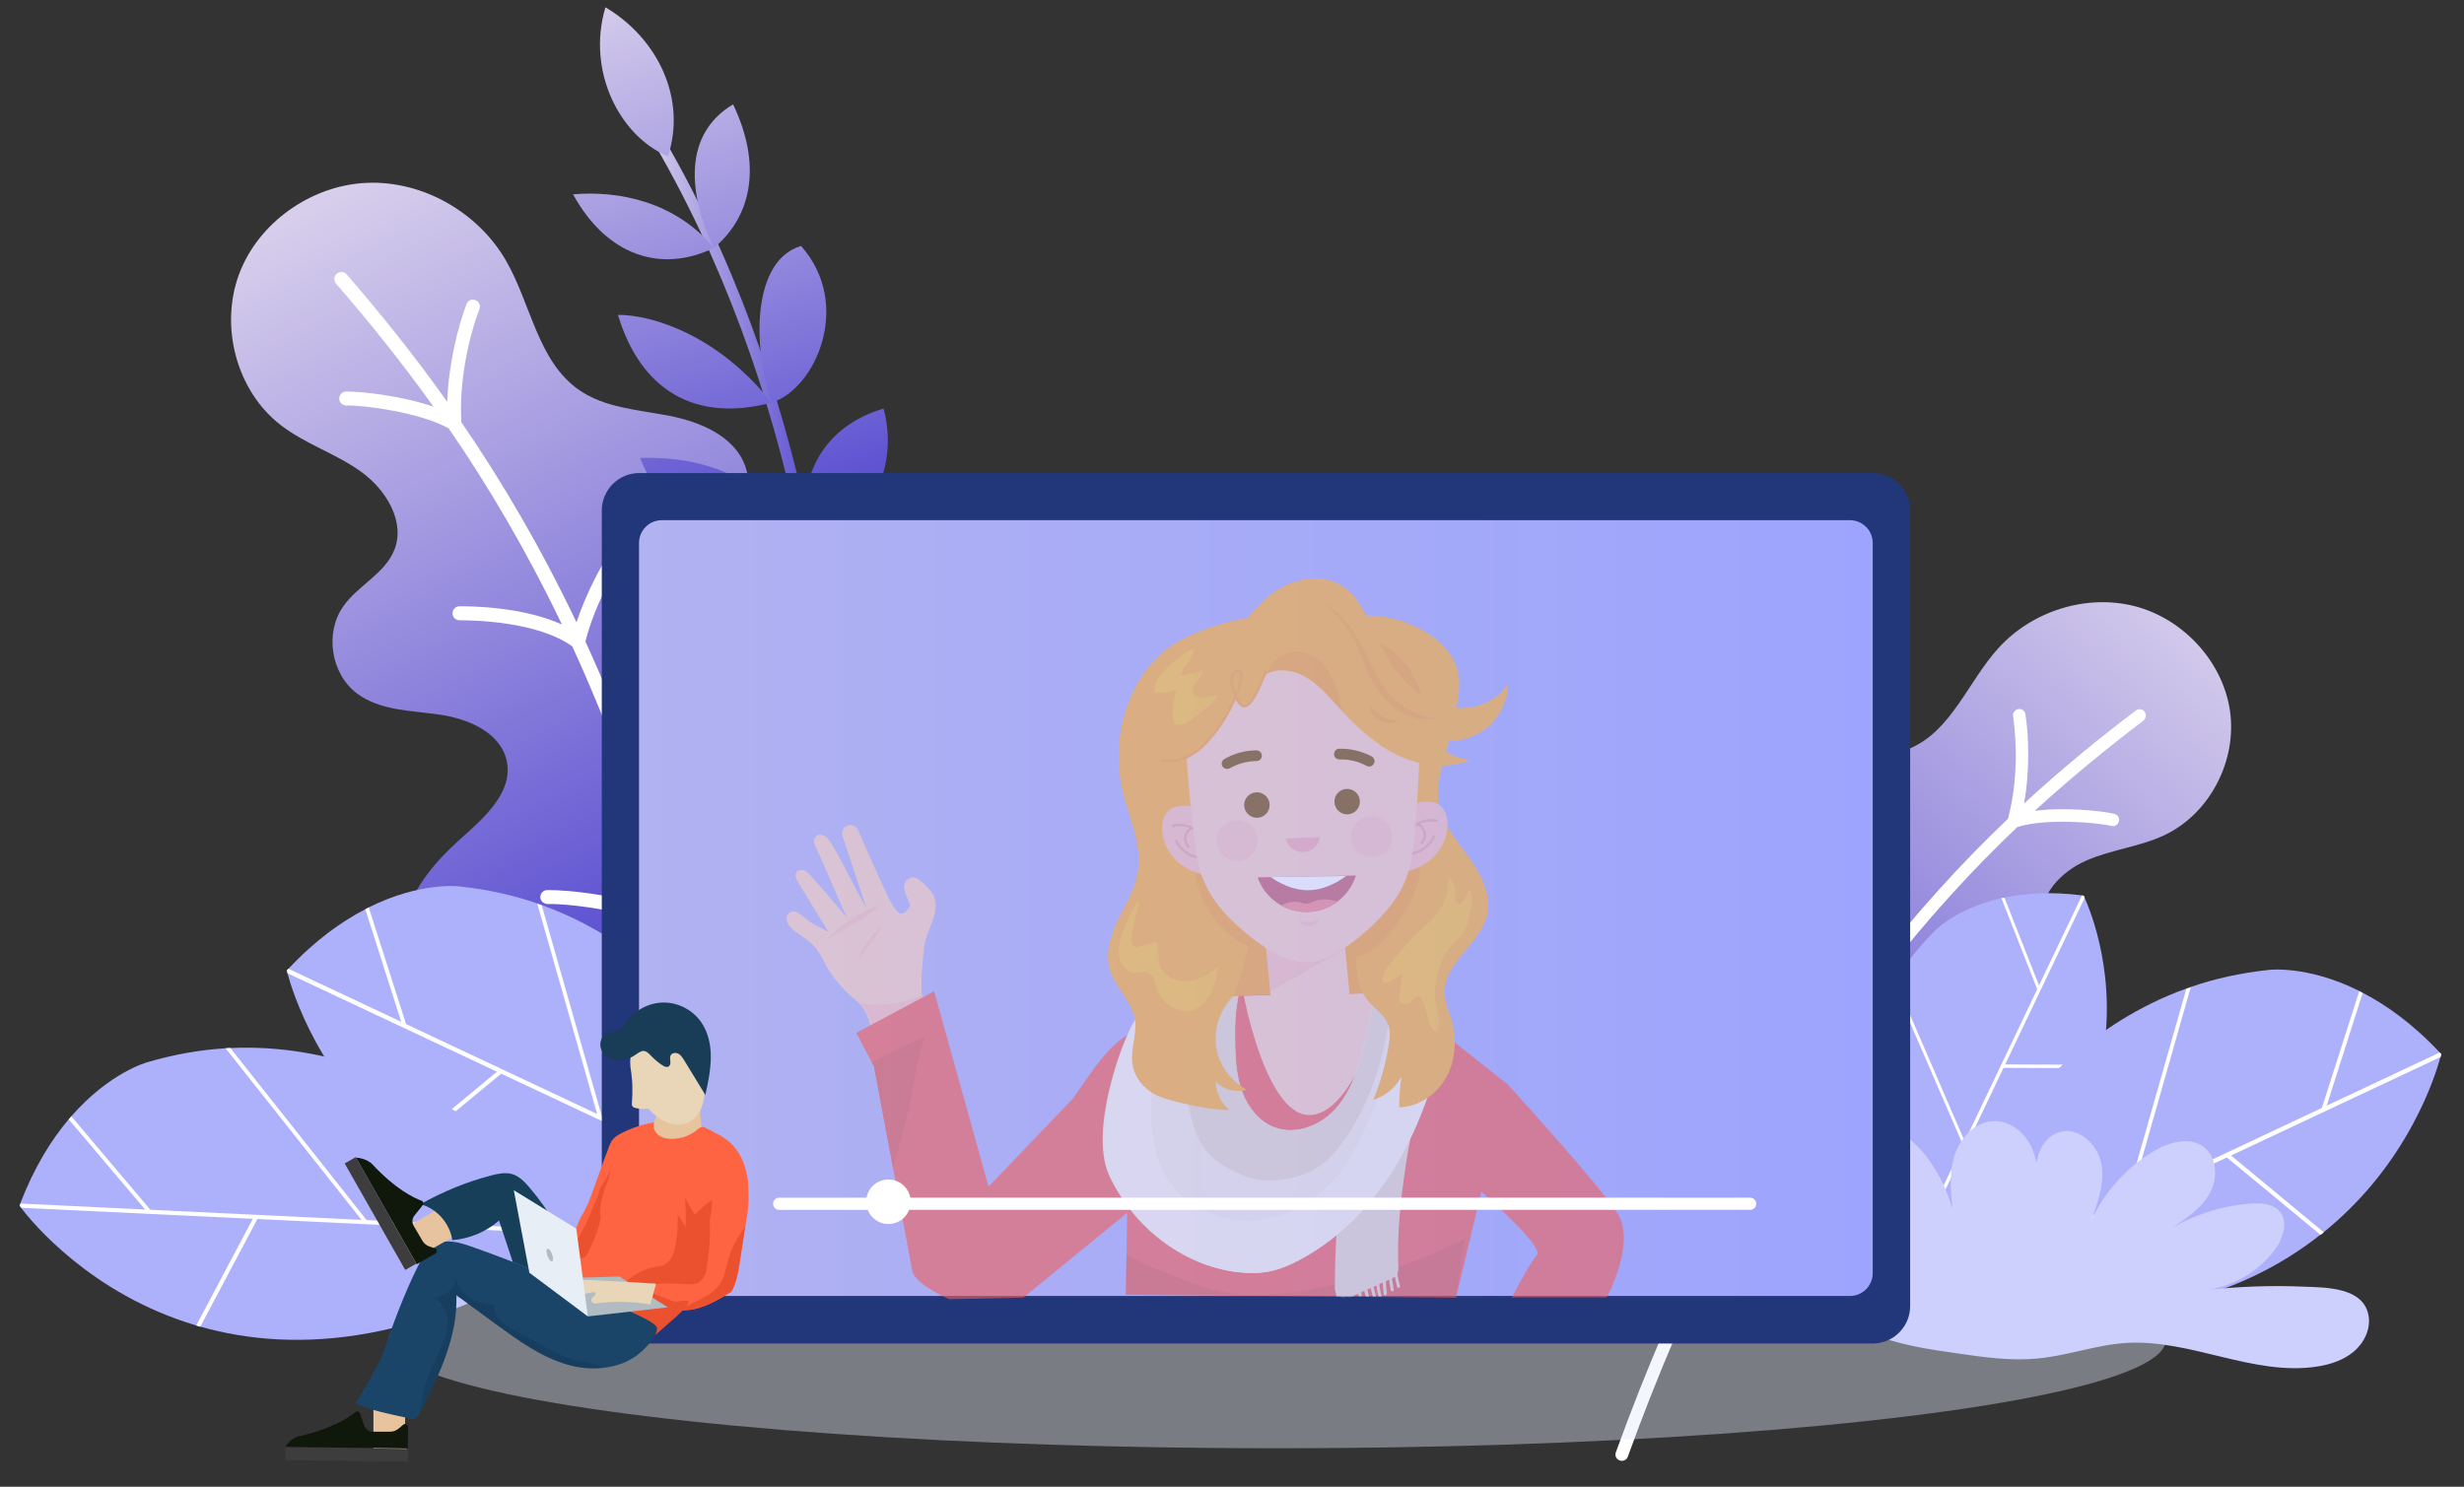<svg enable-background="new 0 0 1218.1 735.1" viewBox="0 0 1218.1 735.1" xmlns="http://www.w3.org/2000/svg" xmlns:xlink="http://www.w3.org/1999/xlink"><rect x="0" y="0" width="1218.1" height="735.1" fill="#333333" stroke="none"/><linearGradient id="a"><stop offset="0" stop-color="#d7ceec"/><stop offset="1" stop-color="#493dcd"/></linearGradient><linearGradient id="b" gradientUnits="userSpaceOnUse" x1="163.073" x2="370.766" xlink:href="#a" y1="97.947" y2="501.318"/><linearGradient id="c" gradientUnits="userSpaceOnUse" x1="1096.985" x2="786.875" xlink:href="#a" y1="303.842" y2="648.282"/><linearGradient id="d" gradientUnits="userSpaceOnUse" x1="319.95" x2="413.1" xlink:href="#a" y1="235.388" y2="235.388"/><linearGradient id="e" gradientUnits="userSpaceOnUse" x1="299.734" x2="395.857" xlink:href="#a" y1="-5.897" y2="294.486"/><linearGradient id="f" gradientUnits="userSpaceOnUse" x1="325.229" x2="421.352" xlink:href="#a" y1="-14.056" y2="286.327"/><linearGradient id="g" gradientUnits="userSpaceOnUse" x1="282.961" x2="379.084" xlink:href="#a" y1="-.53" y2="299.853"/><linearGradient id="h" gradientUnits="userSpaceOnUse" x1="334.278" x2="430.401" xlink:href="#a" y1="-16.951" y2="283.432"/><linearGradient id="i" gradientUnits="userSpaceOnUse" x1="286.224" x2="382.346" xlink:href="#a" y1="-1.574" y2="298.81"/><linearGradient id="j" gradientUnits="userSpaceOnUse" x1="336.833" x2="432.956" xlink:href="#a" y1="-17.769" y2="282.614"/><linearGradient id="k" gradientUnits="userSpaceOnUse" x1="278.715" x2="374.838" xlink:href="#a" y1=".829" y2="301.212"/><linearGradient id="l" gradientUnits="userSpaceOnUse" x1="305.563" x2="934.631" y1="451.581" y2="451.581"><stop offset="0" stop-color="#b1b2f1"/><stop offset=".999" stop-color="#9ca4fd"/></linearGradient><path d="m432.4 477c23.2-19.2 40-47.9 39.2-78.1-.8-30.1-22.1-60.1-51.8-65.6-11.4-2.1-23.1-.7-34.6-1.7s-23.8-5.2-29.8-15c-7.9-12.8-2.2-29.5 4.3-43.1s13.8-28.9 8.7-43.1c-5.3-14.7-22.1-21.8-37.5-24.8s-32-3.9-44.8-12.9c-20.3-14.2-23.6-42.5-36-63.9-13.8-23.9-41.1-39.5-68.6-38.4s-53.9 19.6-63.4 45.4c-9.5 25.9-1.1 57.6 20.7 74.4 12 9.3 27.1 14 39.5 22.9 12.4 8.8 22.3 24.8 16.6 38.9-4.7 11.7-18 17.5-25.2 27.8-9.3 13.2-6.1 33.4 6.8 43.1 11.5 8.6 27 8.4 41.2 10.5s30.2 9.1 32.9 23.3c2.9 15.5-11.6 27.9-23.3 38.4-11.4 10.2-21.8 22.3-26.6 36.9-4.9 14.5-3.4 31.9 6.7 43.4 6.6 7.6 16.2 12 25.7 15.3 62 21.9 148.2 8.6 199.3-33.7z" fill="url(#b)"/><path d="m385.1 403.7c-1.1-1.6-3.3-1.9-4.8-.8-19.5 13.7-34.4 32.7-42.9 47.6-13.9-50.7-30.3-94.7-48-133.3 4.2-17.2 17.2-43.5 29.6-55 1.4-1.3 1.5-3.5.2-4.9s-3.5-1.5-4.9-.2c-11.7 10.8-23.4 32.9-29.3 50.6-18.1-37.9-37.4-70.5-56.9-98.9-1.3-20.3 3.7-42.2 8.9-56 .7-1.8-.2-3.8-2-4.4-1.8-.7-3.8.2-4.4 2-4.5 12.1-8.9 30.2-9.5 48.3-16.8-23.7-33.6-44.4-49.7-63-1.2-1.4-3.4-1.6-4.9-.4-1.4 1.2-1.6 3.4-.4 4.9 15.6 18 31.9 38.1 48.2 60.9-16-5.5-35.9-7.6-43.2-7.5-1.9 0-3.4 1.6-3.4 3.5s1.6 3.4 3.5 3.4c8.9-.2 36.3 3.4 50.6 11.3 19.2 27.9 38.2 59.9 56 97-19.3-8.8-45-9.1-50.7-9-1.9 0-3.4 1.6-3.4 3.5s1.6 3.4 3.5 3.4c6.3 0 38.3.4 55.7 12.9 17.7 38.5 34 82.4 47.9 133-19.8-9.8-50.5-12.7-60.3-12.5-1.9 0-3.4 1.6-3.4 3.5s1.7 3.3 3.5 3.4c11.5-.3 46.4 3.9 62.7 15 10.6 40.3 19.6 84.8 26.5 134.1.2 1.7 1.7 3 3.4 3h.5c1.9-.3 3.2-2 2.9-3.9-6.9-49.6-16-94.4-26.7-135 7.2-14.7 22.8-36.6 44.3-51.7 1.6-1.1 2-3.3.9-4.8z" fill="#fff"/><path d="m763.1 592.1c-16.8-21.2-26.1-49.5-19.8-75.8s30.6-48.6 57.6-47.9c10.4.3 20.4 3.7 30.6 5 10.3 1.3 21.8-.1 28.9-7.6 9.3-9.8 7.4-25.4 4.3-38.6-3.2-13.1-6.8-27.9.4-39.4 7.4-11.9 23.4-15 37.5-14.8s28.8 2.5 41.7-3c20.4-8.7 28.6-32.9 43.5-49.4 16.6-18.4 43.4-27 67.4-20.9 23.9 6.1 43.6 27.2 47.2 51.7s-9.8 50.7-32.1 61.4c-12.3 5.9-26.4 7.2-38.9 12.7-12.5 5.4-24.2 17.6-21.8 31.1 1.9 11.2 12.5 18.7 16.9 29.1 5.7 13.3-.9 30.5-14 36.6-11.7 5.4-25.3 2.4-38.1 1.5-12.8-.8-28.2 2.4-33.2 14.3-5.4 13 5 26.7 13.3 38 8.1 11.1 14.9 23.7 16.5 37.3 1.6 13.7-3 28.6-14 36.9-7.2 5.4-16.4 7.5-25.4 8.6-58.4 7.6-131.5-20.1-168.5-66.8z" fill="url(#c)"/><path d="m1060.2 351.9c-1-1.4-3-1.6-4.3-.6-17.6 13.3-36.2 28.4-55.3 46 2.9-16 2.4-32.7.7-44.1-.3-1.7-1.8-2.9-3.5-2.6s-2.9 1.8-2.6 3.5c1.9 13.1 2.3 33.2-2.6 50.8-22.4 21.3-45.4 46.3-68.4 76.2-1.9-16.7-8-38.2-16.3-49.9-1-1.4-2.9-1.7-4.3-.7s-1.7 2.9-.7 4.3c8.7 12.4 15.2 37.9 15.7 53.8-22.8 30.6-45.4 66.2-67 108-4.8-14.7-14.3-34.1-28.8-49.8-1.2-1.3-3.1-1.3-4.4-.2-1.3 1.2-1.3 3.1-.2 4.4 16 17.2 25.7 39.4 29.2 53.6-16.9 33.7-33.3 71.3-48.6 113.5-.6 1.6.2 3.4 1.9 4 .3.1.7.2 1.1.2 1.3 0 2.5-.8 2.9-2 15.2-41.9 31.4-79.3 48.2-112.7 16.3-6.7 47.8-3.8 57.8-1.5 1.7.4 3.3-.6 3.7-2.3s-.6-3.3-2.3-3.7c-8.5-2-36-5.2-55.2-.3 21.6-41.8 44.1-77.3 66.8-107.7 17.7-7.8 45.8-2.2 51.3-.9 1.7.4 3.3-.7 3.7-2.4s-.7-3.3-2.4-3.7c-5-1.1-27.6-5.6-46.2-1.5 22.6-29.3 45.2-53.8 67.2-74.7 14-4.3 38.7-2.4 46.5-.5 1.7.4 3.3-.6 3.7-2.3s-.6-3.3-2.3-3.7c-6.3-1.5-24.2-3.4-39.3-1.5 18.6-17 36.6-31.6 53.6-44.5 1.5-1.2 1.7-3.2.7-4.5z" fill="#fff"/><path d="m410.3 409c.8-.4 1.4-1.2 1.5-2.1 6.8-65.6-10.8-216.9-86.9-344-.8-1.3-2.4-1.7-3.7-.9s-1.7 2.4-.9 3.7c75.4 126 92.9 275.8 86.1 340.7-.2 1.5.9 2.8 2.4 2.9.5 0 1-.1 1.5-.3z" fill="url(#d)"/><path d="m330.2 77.3c9.3-28.3-4.8-58.2-30.9-73.7-9.4 31.5 7 63.7 30.9 73.7z" fill="url(#e)"/><path d="m362.4 51.6c14 29.2 9.8 54.9-9.5 71-12.4-26.1-15.7-55.9 9.5-71z" fill="url(#f)"/><path d="m352.9 122.6c-18.9-22.9-47.2-28.5-69.6-26.5 17 30.9 44 38.9 69.6 26.5z" fill="url(#g)"/><path d="m381.4 199.1c-9.8-29.6-9.1-70.4 14.6-77.5 25.8 29.1 7 70.9-14.6 77.5z" fill="url(#h)"/><path d="m381.4 199.1c-25.7-32.7-58.3-43.5-75.9-43.4 11.1 37 37.8 53.4 75.9 43.4z" fill="url(#i)"/><path d="m436.8 202c-30.7 9.2-43.4 34.7-37.9 66.4 26.8-2.9 46.7-33.6 37.9-66.4z" fill="url(#j)"/><path d="m398.8 268.4c-23.9-34.7-52.5-42.7-82.4-42 15 37.6 49.8 52.1 82.4 42z" fill="url(#k)"/><path d="m472.5 270.7c-45.8-2-60.1 35.8-64.3 61.7 42.5-7.7 66.1-31.5 64.3-61.7z" fill="#f587a4"/><path d="m408.2 332.4c-24-35.9-54.1-46.8-80-41.9 10.4 36.6 51.1 50.9 80 41.9z" fill="#f587a4"/><path d="m391.9 435.2c-5.5-8.9-10.8-17.8-19.8-22.8-8.9-4.9-19.5-5-29.7-5.9-8.2-.8-18.8-2.5-24.6-9-2.4-2.6-3.7-5.4-6.4-7.9-2.6-2.4-7.4-5.5-7.5-9.5-1.4-6.2 3.7-12 9.1-15.5 5.4-3.4 11.7-5.9 15.6-10.9 6.4-8.2 2.6-22-7-25.7-4.3-1.6-9.8-1.8-12.4-5.6-3.5-5.1 1.4-12 6.7-15.5 5.2-3.5 11.8-6.7 13.1-12.8 2.8-12.7-19.6-20.3-16.9-33 1.4-6.7 9.8-10.1 16.5-8.6s12.1 6.3 17.2 10.7c5.2 4.5 10.9 9 17.8 9.6 10.8 1.1 20.2-7.7 26.5-16.7 2.8-4 6-8.7 10.8-9.4 3.7-.6 7.3 1.5 9.5 4.4 2.1 3 2.9 6.8 2.9 10.4 0 8.3-3.4 16.2-6.1 24-2.7 7.9-4.9 16.5-2.3 24.3s11.5 14 19.2 10.8c4.6-1.9 7.5-6.4 11-10s9.1-6.3 13.3-3.8c3.4 2 4.2 6.5 4.3 10.5.4 14.8-5 29.8-15 41-3.8 4.3-8.2 8-11.4 12.7s-5.1 10.8-3.1 16c2.1 5.5 7.9 8.9 10.4 14.2 2.9 6.3.5 13.8-1.9 20.5-2.6 7.1-7.6 15.9-7.1 23.5.4 5.6.1 11.6-7.5 12.3-5.1.4-9.8-2.6-13.4-6.2-4.6-4.6-8.2-10.3-11.8-16.1z" fill="#afbedd"/><g fill="#fff"><path d="m418.8 415c.3.2.7.3 1.1.2.8-.2 1.4-1 1.2-1.8-9.3-49-34-89.8-53.1-115.4-20.6-27.7-39.3-44.1-39.5-44.3-.6-.6-1.6-.5-2.2.1s-.5 1.6.1 2.2c.7.6 73.9 65.2 91.6 157.9.2.5.5.9.8 1.1z"/><path d="m408.6 378c.1 0 .1.1.2.1.8.4 1.7 0 2-.7 9.5-19.7 22.9-57.4 23.1-57.8.3-.8-.1-1.7-.9-2s-1.7.1-2 .9c-.1.4-13.5 37.9-22.9 57.5-.4.7-.1 1.5.5 2z"/><path d="m348.4 383.2c7.1 4.8 44.4 28.3 66.8 14.3.7-.4.9-1.4.5-2.1s-1.3-1-2.1-.6c-22.7 14.2-64.1-14.8-64.5-15-.7-.5-1.7-.2-2.2.5s-.3 1.7.3 2.2c.3-.1.6.3 1.2.7z"/><path d="m331.8 318.1c.3.2.6.3 1 .3.3 0 27.7-2.6 54.3 13.8.7.4 1.7.2 2.1-.5s.2-1.7-.5-2.1c-27.5-16.9-55.1-14.3-56.2-14.2-.8.1-1.5.8-1.4 1.7 0 .4.3.8.7 1z"/><path d="m389.3 336.1c.3.2.6.3 1 .3.8-.1 1.5-.8 1.4-1.6-1.5-22 6.6-67.8 6.7-68.3.1-.8-.4-1.6-1.2-1.8-.8-.1-1.6.4-1.8 1.2-.3 1.9-8.3 46.6-6.7 69.1 0 .4.2.8.6 1.1z"/></g><path d="m933.2 648c-.4.2-.8.5-1.3.7 0 0-.2-.4-.5-1.1-4.2-10.3-36.2-93.2 4.4-161 .3-.5.6-1.1 1-1.6 5.3-8.5 11.7-16.7 19.4-24.5 0 0 10.5-11.2 33.1-16.4.5-.1 1-.2 1.5-.3 10.3-2.2 23-3 38.3-1.1.3 0 .6.1.9.1 0 0 .2.3.5 1 2.8 6.2 17 40.2 8.2 82.7-.1.6-.2 1.1-.4 1.7-8.3 38-35.2 82.5-105.1 119.8z" fill="#adb0fa"/><g fill="#fff"><path d="m932.6 649.1-.7-.4-.7-.4.3-.6 97.7-204.9c.3 0 .6.1.9.1 0 0 .2.3.5 1l-97.4 204.1z"/><path d="m1038.4 528.2-48.8-.2-.2-1.7 49.4.2c-.2.5-.3 1.1-.4 1.7z"/><path d="m971.7 565.3-1 1.5-34.7-80.2c.3-.5.6-1.1 1-1.6z"/><path d="m1008.7 489-1.5.4-17.8-45.3c.5-.1 1-.2 1.5-.3z"/></g><path d="m950.1 643.2c-.6-.1-1.2-.2-1.8-.4 0 0 .1-.5.4-1.4 4.1-13.3 38.9-119.1 132.1-152.6.7-.3 1.5-.5 2.2-.8 11.8-4.1 24.6-6.9 38.3-8.4 0 0 19.1-2.6 45.1 10.4.6.3 1.2.6 1.7.9 11.7 6.1 24.7 15.3 37.9 29.4l.8.8s-.1.5-.3 1.4c-2.2 8.2-15.4 52.5-57.7 86.7-.5.4-1.1.9-1.7 1.3-38.2 30.3-99.7 52-197 32.7z" fill="#adb0fa"/><path d="m948.7 643.9-.4-1-.4-1 .8-.4 257.4-121.1.8.8s-.1.5-.3 1.4l-256.5 120.6z" fill="#fff"/><path d="m1147.2 610.6-47.2-39 1.1-1.8 47.7 39.5c-.5.4-1 .8-1.6 1.3z" fill="#fff"/><path d="m1053 593.6-2.2.7 30-105.3c.7-.3 1.5-.5 2.2-.8z" fill="#fff"/><path d="m1149.5 549-1.8-.8 18.6-58.1c.6.3 1.2.6 1.7.9z" fill="#fff"/><path d="m398.6 601.8c.6-.1 1.2-.2 1.8-.4 0 0-.1-.5-.4-1.4-4.1-13.2-39-119-132.2-152.5-.7-.3-1.5-.5-2.2-.8-11.8-4.1-24.6-6.9-38.3-8.4 0 0-19.1-2.6-45.1 10.4-.6.3-1.2.6-1.7.9-11.7 6.1-24.7 15.3-37.9 29.4-.3.3-.5.5-.8.8 0 0 .1.5.3 1.4 2.2 8.2 15.4 52.5 57.7 86.7.5.4 1.1.9 1.7 1.3 38.2 30.2 99.7 51.9 197.1 32.6z" fill="#adb0fa"/><path d="m400 602.5.4-1 .4-1-.8-.4-257.4-121.1c-.3.3-.5.5-.8.8 0 0 .1.5.3 1.4l256.5 120.6z" fill="#fff"/><path d="m201.4 569.2 47.2-39-1.1-1.8-47.7 39.5c.5.4 1.1.9 1.6 1.3z" fill="#fff"/><path d="m295.6 552.2 2.2.7-30-105.3c-.7-.3-1.5-.5-2.2-.8z" fill="#fff"/><path d="m199.1 507.6 1.8-.8-18.6-58.1c-.6.3-1.2.6-1.7.9z" fill="#fff"/><path d="m293.7 610.9c.5-.3 1-.7 1.5-1 0 0-.3-.4-.9-1.1-8.8-10.8-81.4-95.2-180.4-90.6-.8 0-1.6.1-2.4.1-12.5.8-25.4 3-38.6 6.9 0 0-18.6 4.9-37.7 26.8-.4.5-.9 1-1.3 1.5-8.5 10.1-17 23.6-23.9 41.6-.1.3-.3.7-.4 1 0 0 .3.4.8 1.1 5.2 6.8 34.3 42.6 86.4 58.1.7.2 1.4.4 2 .6 47.2 13.4 112.3 10 194.9-45z" fill="#adb0fa"/><path d="m295.2 610.9-.1-1.1-.1-1.1h-.8l-284-13.6c-.1.3-.3.7-.4 1 0 0 .3.4.8 1.1l283.1 13.5z" fill="#fff"/><path d="m99 656 28.7-54.1-1.7-1.2-29 54.7c.7.2 1.4.4 2 .6z" fill="#fff"/><path d="m179.6 604.3 2.3-.2-68-85.9c-.8 0-1.6.1-2.4.1z" fill="#fff"/><path d="m73.4 600 1.3-1.4-39.4-46.6c-.4.5-.9 1-1.3 1.5z" fill="#fff"/><ellipse cx="631.4" cy="662.5" fill="#e4e9fd" opacity=".4" rx="439.3" ry="53.6"/><path d="m887.7 566.4v65.4c1.6 2.1 3.4 4 5.3 5.7 2.8 2.4 6 4 9 6.1 2.1 1.4 3.4 3.4 5.1 5.1 4.9 4.9 12 8.2 18.3 10.8 13.5 5.5 28.1 7.7 42.4 9.7 13.1 1.9 26.4 3.8 39.6 2.5 14.8-1.4 29.1-6.8 43.9-7.7 31.7-1.9 62.7 16.5 94.1 11.7 6.6-1 13.3-3.2 18.3-7.5 5.1-4.3 8.4-11.2 7.2-17.8-2.5-13.9-21-13.8-31.7-14.2-16.1-.7-32.2-.1-48.2 1.6 13.1-1.8 25.4-9 33.4-19.6 4.3-5.7 7.2-14.4 2.2-19.6-3.3-3.5-8.7-3.8-13.5-3.5-13.7.9-27.2 5-39.1 11.9 7-4.7 14.3-9.6 18.4-17s3.7-18-3.1-23c-7.2-5.3-17.5-2.1-25.1 2.5-13.1 8-23.7 19.8-30.3 33.7 3.4-9.2 6.8-18.9 4.8-28.5-2.1-9.5-12-18-21.2-14.8-5.4 1.9-8.9 7.2-10.3 12.7-.2.8-.4 1.6-.5 2.4-.5-2.8-1.3-5.6-2.6-8.2-3.4-7-10.5-12.6-18.2-12.5-9.1.1-16.6 7.9-19.5 16.5s-2.1 18-1.2 27c-4.7-16.4-14.4-32.1-29.4-40.2-6.6-3.6-14.4-5.2-21.9-4.9-.3 0-.6 0-.8 0-9.3.6-18 4.3-24 11.4-.5 1-1.1 1.6-1.4 2.3z" fill="#cdd0fd"/><path d="m305.6 247.9h629.1v407.4h-629.1z" fill="url(#l)"/><path d="m925.8 233.9h-609.8c-10.2 0-18.5 8.3-18.5 18.5v393.4c0 10.2 8.3 18.5 18.5 18.5h609.8c10.2 0 18.5-8.3 18.5-18.5v-393.5c0-10.2-8.3-18.4-18.5-18.4zm0 395.6c0 6.2-5 11.3-11.3 11.3h-587.3c-6.2 0-11.3-5-11.3-11.3v-361c0-6.2 5-11.3 11.3-11.3h587.3c6.2 0 11.3 5 11.3 11.3z" fill="#22377a"/><path d="m369.6 582.6c.3 1.5.5 8 .5 10.8-.1 4.3-.9 8.5-1.6 12.8-.9 5.8-1.8 11.7-2.7 17.5-.8 5.2-1.6 10.4-4.2 15-6.9 4.2-14.1 8.6-22.1 9.1-.8.1-1.6.1-2.5.1-3-.1-6-.5-9-1-4.8-.8-9.5-1.5-14.3-2.3 1.5-3.2 2.4-7.5 2.2-11 8 .5 15.8.6 23.8.5 1.8 0 3.7-.1 5.2-1 2-1.2 2.9-3.5 3.4-5.8 2.7-11.6-1.4-24.2 2.7-35.4 3.9-10.8.1-21.7 0-33.2 1.1.6 2.1 1.4 3.2 1.8 1.3.5 2.5 1.3 3.7 2.1 2.4 1.5 4.4 3.4 6 5.6 2.7 3.6 4.3 7.7 5.2 12.1.2.8.3 1.6.5 2.3z" fill="#fe6442"/><path d="m200.3 699.7c-.1 6.4-.2 12.8 1.2 19-4.8-.1-9.5-.2-14.3-.3-.5 0-1.1 0-1.6-.3-.9-.5-1-1.5-1-2.3 0-10.6 0-21.2 0-31.9 3.9 1.5 8 2.5 12.2 3.1 1.1.2 1.7.1 2.7 0 .8-.1 1.2 0 1.3.8.3 1.7-.3 3.8-.3 5.6-.1 2.1-.2 4.2-.2 6.3z" fill="#e7c49d"/><path d="m177.9 698.8c-.3-.9-1.5-1.2-2.2-.6-3.1 2.6-11.4 8.2-27.8 11.9 0 0-4 .8-6.9 5.3l60.6.8.1-10.7c0-1.2-1.4-1.8-2.3-1.1l-2.4 2c-1.1.9-2.6 1.5-4 1.5h-8.7c-1.9 0-3.6-1.2-4.2-2.9z" fill="#0f180a"/><path d="m168.1 688.7h6.3v60.6h-6.3z" fill="#3d3d3d" transform="matrix(.013 -1 1 .013 -549.884 881.061)"/><path d="m344.7 544c1.7 1.5 1.3 5.1 1.5 7.2.5 7 2 14 4.3 20.6-10.5-.2-21-1.1-31.3-2.8-.3-.1-.7-.1-.9-.4s-.1-.7.1-1.1c1.4-3.6 2.8-7.1 4.3-10.7.7-1.7 1.3-3.3 1.7-5.1.3-1.4.4-2.9.8-4.4.5-1.8 1.3-3.6 1.5-5.5 0-.3 0-3.9-.2-3.9 3.5 1.1 7 2.3 10.5 3.4 2.3.7 4.7 1.3 6.9 2.1.3.2.6.3.8.6z" fill="#e7c49d"/><path d="m312.4 545.1c.2-2.7.3-5.4.2-8.1 0-2.1-.3-4.2-.5-6.4-.4-2.1-.6-4.2-.6-6.2 0 .1.1.1.1.2 0-1.8.1-3.6.5-5.4 1-4.4 3.5-8.8 7.8-10.6 8.6-3.7 20 3.7 25.5 16.6 5.5 12.8 3.1 26.2-5.4 29.9-6.1 2.6-13.6-.3-19.4-6.9-2.1.1-4.2.2-6.2-.3-.7-.1-1.4-.4-1.8-1-.3-.5-.3-1.2-.2-1.8z" fill="#e9d6b8"/><path d="m303.3 524c-2.9-.7-5.5-2.9-6.3-5.8s.6-6.4 3.3-7.5c2.1-.9 4.6-.5 6.5-1.8 1.1-.8 1.8-2 2.5-3.1 4.1-6.1 11.3-10 18.6-10.1 7.4-.1 14.6 3.7 18.8 9.8 3.5 5.1 4.8 11.5 4.7 17.6-.1 6.2-1.4 12.3-2.7 18.3-3.5-5.7-7-11.5-10.5-17.2-.8-1.2-1.6-2.6-2.9-3.2-1.3-.7-3.2-.4-3.8.9-.4.9-.2 1.9-.1 2.8s0 2-.8 2.6c-.9.6-2.1.1-3-.5-1.9-1.2-3.6-2.6-5.2-4.2-1-1-2-2.3-3.4-2.8-1.5-.5-2.7.3-3.9 1.1-1.7 1.2-3.5 2.3-5.5 2.9-1.9.5-4.1.7-6.3.2z" fill="#193d56"/><path d="m358.3 564.2c-.8-1.8-9-6.5-10.1-6.8-.4-.1-.8-.2-1.2-.2-.8.1-1.4.7-2.1 1.2-3.5 3-7.8 4.6-12.3 4.7-2.4.1-5-.3-7-1.8s-3.1-4.2-2.2-6.4c-5.5 1-10.8 2.7-15.8 5.2-1.6.8-3.2 1.7-4.4 3-1.3 1.5-2 3.3-2.6 5.2-.7 1.9-1.5 3.8-2.2 5.7-1.6 4.6-3.2 9.1-4.9 13.7-1.7 4.7-3.4 9.6-6.2 13.7-7.4 16.7-9.3 22.4-8.6 22.8.6.3 1.3.3 1.9.3 5.2 0 2.1 5.4 3.6 7.7-.2.2-.4.5-.6.7-.9 1-9.2 6.9-9.2 6.9s5.7 2.8 7.2 3.5c12.5 5.5 30.6 7.9 43.1 13.3-1.4-5.4-4.9-11.5-6.4-17-.7-2.5-1.3-5.3-.1-7.6 1.1-2.3 13.6-2.6 15.7-3.9 6-3.8-.2-10.8 2.3-17.5 1.5-3.9 6.7-1.4 9.7-4.4 2.9-3 3.8-6.2 6.7-9.2 1.1-1.1 1.8-7.5 2.5-8.9.6-1.4.8-3 1.1-4.4.7-2.9 2.2-5.5 3-8.4 1-3.7.7-7.7-.9-11.1z" fill="#fe6442"/><path d="m301.3 578.6c-.4 2.2-1.6 4.2-2.8 6.1-.8 1.3-1.9 2.7-2.3 4.2-.3 1.6-1 3-1.6 4.5-2.8 7.1-5.7 14.2-9.9 20.6-.4-.4-.3-1.1-.1-1.7s.5-1.1.5-1.7-.4-1.3-1-1.2c-.4.1-.7.4-1 .5-.7.4-1.6-.1-2.1-.7s-.8-1.4-1.3-2c-1.1-1.4-3-2.2-4.8-1.8-.8 1.8-.7 4 .4 5.6 1.4 2.1 1.8 5 2.6 7.4.4 1.1.9 2.3 1.9 2.9 1.2.6 2.5.1 3.8.2 1.6.1 3.3 1 4.9.4 1.2-.5 1.8-1.7 2.3-2.8.4-.8.8-1.7 1.2-2.5 1.1-2.5 2.2-4.9 3.1-7.5.8-2.3 1.8-5.2 1.8-7.7 0-.8-.3-1.6-.3-2.5.1-1.4.3-2.8.6-4.1.5-2.7 1.2-5.3 2.1-7.8 1.1-2.7 2.3-5.5 2-8.4z" fill="#eb512f"/><path d="m323.1 626.6c2-.4 4.1-.5 5.9-1.6 3.4-2.1 4.5-6.6 5.1-10.2.8-4.7 1.1-9.5.9-14.2 1.6 1.8 2.7 4 3.9 6.2.3-4.8.1-9.7-.3-14.5 1.5 2.6 3 5.1 4.5 7.7.1.1.2.3.3.3.3.2.7-.1.9-.4 2.3-2.5 4.9-4.8 7.8-6.5-.1 2.8-.4 5.6-1 8.4-.5 2.3 0 4.4-.1 6.7 0 5.6-.6 11.2-1.4 16.8-.2 1.1-.4 2.3-.5 3.4-.2 1.4-1.8 3.8-2.8 4.8-1.2 1.2-3 1.5-4.7 1.5-4.1.1-8.2-.4-12.4-.4-4.1 0-8.4.6-11.8 2.9 5.3 2 10.6 4 15.8 6 1.6.6 6.9-1.5 7.1.2.3 2-5.5 6.8-7 8.2-2.7 2.5-9.4 8.2-9.4 8.2s-5.6-4-6.8-4.3c-3.5-.9-5.7-1.8-9.5-3-1.7-.5-4.3-1.8-5.9-2.5-1.4-.7-.2-3.9.3-5.2 2-5.9 6.1-11 11.3-14.4 3.1-2.1 6.4-3.5 9.8-4.1z" fill="#eb512f"/><path d="m317 668.4c-5.3 4.8-12.1 7.3-19.3 8-6 .6-12.3-.1-18-1.9-12.6-3.8-23.5-11.7-34.2-19.5-6.6-4.9-13.3-9.7-19.9-14.6.8 20.3-8.5 39.4-17.6 57.5-.2.3-.4.7-.6 1-.7 1.3-1.7 2.5-3 2.8s-2.6-.5-3.9-.8c-9.3-2.1-15.7-3.1-24.7-7 3.8-6.4 12.2-20.6 13.6-24.9 5-14.7 10.4-29.3 17.3-43.1 2.1-4.2 4.6-8.6 8.8-10.7 5.3-2.7 11.7-.9 17.3 1.1 19.9 6.8 56.5 22 56.5 22 8 5 34.9 14.1 35.5 18.3.4 3.6-5 9.3-7.8 11.8z" fill="#1a4568"/><path d="m330.1 646.4-39.5 4.5-5.3-19.1 20.9-.6z" fill="#b1bcc2"/><path d="m290.7 632.9c-1.2 0-2.5 0-3.7.4-1.5.5-2.7 1.8-4.2 2.2-.9.3-2 .3-2.2 1.4-.1.3 0 .7.1 1 .4 1 .8 2.2 1.8 2.7.6.3 1.4.2 2.1.1 2.8-.5 5.6-1.1 8.4-1.8.5-.1 1 0 1.3.4.5.7-.3 1.5-1 1.8-.2.1-.4.4-.7.8-.8 1.3.3 2.8 1.7 2.6 9.1-1.2 17.6-1.1 27.2.5.8-2.8 1.5-5.6 2.3-8.4.1-.4.6-1.5.3-1.8s-1.7-.2-2.1-.2c-1.4-.1-2.8-.2-4.2-.3-5.8-.4-11.5-.7-17.3-.9-3.3-.3-6.6-.4-9.8-.5z" fill="#e9d6b8"/><path d="m368.4 606.2c-.9 5.8-1.8 11.7-2.7 17.5-.8 5.2-1.6 10.4-4.2 15-6.9 4.2-14.1 8.6-22.1 9.1-.8.1-1.6.1-2.5.1 1.6-1.5 3.6-2.6 5.5-3.6 5-2.5 10.4-4.8 13.5-9.4 2.5-3.7 3-8.4 4.3-12.7.8-2.7 1.9-5.3 3.2-7.8 1.2-2.3 2.5-4.4 4-6.6.3-.4.6-1.1 1-1.6z" fill="#eb512f"/><path d="m218.5 614.7c-5.6 3.1-11.2 6.3-15.8 10.7-2.3-4.2-4.7-8.3-7-12.5-.3-.5-.5-1-.6-1.5 0-1 .8-1.6 1.5-2 9.2-5.4 18.3-10.7 27.5-16.1.7 4.1 1.9 8.1 3.5 12.1.4 1 .8 1.5 1.4 2.3.5.7.6 1 0 1.5-1.3 1.1-3.4 1.7-5 2.5-1.9.9-3.7 1.9-5.5 3z" fill="#e7c49d"/><path d="m287.1 638s-15.9-7.2-33.6-14c-2.3-6.8-4.5-13.7-6.8-20.5-6.4 5.6-14.6 9-23.1 9.7-1.2-8.3-7.6-15.6-15.7-17.8 11-6.2 22.7-11 34.9-14.2 3.4-.9 6.9-1.6 10.3-.7 3.5 1 6.2 3.8 8.6 6.6 10.1 11.8 17.8 25.5 23.8 39.8 2.1 4.6 2.7 11.8 1.6 11.1z" fill="#183f59"/><path d="m209 595.9c.6-.7.3-1.9-.6-2.2-3.8-1.4-12.9-5.7-24.3-18 0 0-2.7-3-8.1-3.3l30 52.7 9.3-5.3c1-.6.9-2.1-.2-2.5l-2.9-1c-1.4-.5-2.6-1.5-3.3-2.7l-4.4-7.5c-.9-1.6-.8-3.7.4-5.1z" fill="#0f180a"/><path d="m185.1 570h6.3v60.6h-6.3z" fill="#3d3d3d" transform="matrix(.869 -.494 .494 .869 -272.03 171.37)"/><path d="m254 588.5 7.7 40.8 28.9 21.6-5.7-43.4z" fill="#e7eef6"/><ellipse cx="271.8" cy="620.3" fill="#b1bcc2" rx="1.2" ry="3.3" transform="matrix(.94 -.342 .342 .94 -195.837 130.435)"/><path d="m297.7 676.4c-6 .6-12.3-.1-18-1.9-12.6-3.8-23.5-11.7-34.2-19.5-6.6-4.9-13.3-9.7-19.9-14.6.8 20.3-8.5 39.4-17.6 57.5-.2.3-.4.7-.6 1 .7-3.5 1-7 1.8-10.5 1.7-7.8 5.6-14.8 8.8-22.1 1.9-4.3 3.5-8.9 3.3-13.6-.3-4.7-2.9-9.5-7.4-11.1 5.2.1 10.3-3.7 11.5-8.8 2.8 7.5 10.8 12.6 18.8 12.2-.2 3.1 1.3 6 3.5 8.2s4.9 3.7 7.6 5.1c4.8 2.6 9.6 5.2 14.3 7.8 3.7 2 7.5 4.1 11.5 5.4 4.4 1.4 9 2 13.4 3.2 1 .4 2.3 1 3.2 1.7z" fill="#050003" opacity=".1"/><g opacity=".59"><path d="m458.3 504.1c-3.9-10-2.9-21.1-1.9-31.7.2-2.5.5-5 1.1-7.4.6-2.2 1.4-4.4 2.3-6.5 2-4.9 3.9-10.3 1.9-15.2-1.2-2.8-3.5-5-5.8-7-2.1-1.9-4.5-3.9-7.9-1-2.7 5 1.1 8.3 1.9 12.5 0 .1 0 .2-.1.3-4.2 6.9-6.5 2.4-8.3-.2-2.5-3.5-13.2-28-17.3-37.5-.9-2-3.2-3-5.3-2.2-2 .8-3.1 3-2.4 5.1 3.2 9.8 11.6 35 11.7 35.3-6.3-10.5-10.7-20.7-17-31.2-1.4-2.3-2.9-4.7-6.2-4.7-3.7 1.3-2.6 4.6-1.4 7 5.3 11 9.8 22.8 15.1 33.9-6.3-6.9-11.2-13.4-17.5-20.2-1.2-1.3-2.6-2.7-4.3-3.2-.9-.2-1.9-.1-2.6.4-.9.7-1.1 1.9-.9 3s.8 2 1.3 2.9c5 8.1 9.9 16.2 14.9 24.3-4.6-2.4-8.5-4.1-12.4-7.5-2.3-2-5.5-4.4-8.1-.8-.9 3.6 1.3 5.9 3.7 7.8 3.4 2.6 7.3 4.7 10.1 8 2.2 2.6 3.7 5.7 5.3 8.7 3.3 6 7.7 11.3 12.8 15.8 1.7 1.5 3.6 3 5 4.7 4.5 5.6 4.5 13.5 7.9 19.8 6.1-4.2 12.2-8.4 19.1-11.1 2-.6 3.7-.8 5.3-2.1z" fill="#f8d0c0"/><g fill="#f6c1b9"><path d="m434.5 447.4c-9.8 4-18.9 9.9-26.5 17.4 5.1-3 10.4-5.5 15.4-8.6 4.5-2.9 7.9-4.6 11.1-8.8z"/><path d="m424.3 474.1c2.4-6.5 6.8-12.2 12.4-16.3-4.1 5.8-7.8 11.1-12.4 16.3z"/><path d="m456.2 491.9c-2.5 1.1-5 2.1-7.7 2.8-7.5 2.1-15.5 2.6-23.2 1.3.4.4.8.9 1.2 1.4 4.5 5.6 4.5 13.5 7.9 19.8 6.1-4.2 12.2-8.4 19.1-11.1 1.9-.7 3.7-.9 5.3-2.1-1.5-4-2.3-8-2.6-12.1z"/></g><path d="m505.9 641.6 51.3-41.9-.5 40.5 163.1 1.4 25.3-105.6-57.1-45.3-75.4-.1-45.7 16.4c-18.1 6.5-25.3 20.7-36.6 36.3l-41.6 43.4-26.9-96.6-38.5 20.6 8.8 16.7 19 101.6c2.3 6.6 18.2 13.4 18.2 13.4" fill="#ef5f5b"/><path d="m608.5 639.4c-10.2-1.5-19.8-5.3-29.4-9-7.6-2.9-15.3-6-22.2-10.3l-.3 20 163.1 1.4 4.6-29.1c-24.9 13.1-52.7 21.3-80.6 25.7-11.6 1.8-23.5 3.1-35.2 1.3z" fill="#df5955"/><path d="m614.9 492.3s11.4 62.2 34.2 58.9 35.7-60.3 35.7-60.3z" fill="#f8d0c0"/><path d="m699.4 550.2c-.9-3.4-4.6-.5-7.2 1-3.1 1.8-6.1 4-8.8 6.4-5.4 4.7-10 10.2-14.6 15.7-2 2.4-4 4.9-5.1 7.8-.8 2.1-1 4.3-1.2 6.5-1.7 16.5-2.6 33-2.6 49.5 0 1.7.8 3.1 2.1 4 .4 0 .7.1 1 .2h.2c.4 0 .7 0 1.1.1.5-.1 1-.2 1.5-.2.3 0 .5 0 .8.1h.6.6l20.6-9.3c1.8-.8 3-2.7 2.9-4.7-.4-8.6-.1-17.1.6-25.7s1.8-17.1 3.1-25.7c.7-4.3 1.4-8.5 2.2-12.8.4-3.3 3-9.8 2.2-12.9z" fill="#e4d8c9"/><path d="m612.5 490.6c-2 8.8-2.2 17.9-2 26.9.2 7.8.9 15.8 3.7 23.1s8.2 13.9 15.5 16.8c9.7 3.8 21.2-.1 28.7-7.3s11.6-17.3 14.3-27.4 4.2-20.5 7.4-30.4c.7-2.3 2.3-4.9 4.6-4.5 1.3.2 2.2 1.4 2.8 2.5 2 3.2 3.2 6.9 3.5 10.6 4.3 1.1 9.6-3.7 12.6-.5 1 1 1.2 2.6 1.6 3.9 1.2 3.9 5.4 7 9.2 5.7-4.8 22.6-12.1 44.9-23.8 64.9-11.8 19.9-28.2 37.4-48.7 48.2-4.6 2.4-9.4 4.5-14.5 5.5-5.2 1.1-10.6 1-15.8.4-27.4-3.3-51.6-22.7-63.2-47.6-11.7-25 11.4-80 14.3-78.7 5 2.4 11.3 2 15.9-1.1 2.9-1.9 5.2-4.8 8.5-6.1 2.7-1.1 5.8-.8 8.6-1.7 2.8-.8 5.2-2.6 7.9-3.7 2.9-1.1 6.9-1.6 8.9.5z" fill="#f1ebe3"/><path d="m598 570.9c2.6 2.7 5.7 4.7 8.9 6.6 4.4 2.5 9 4.6 14 5.6 5.3 1 10.8.7 16.1-.4 5.4-1.1 10.7-2.9 15.3-6.1 4.5-3.1 8.1-7.2 11.3-11.6 10.1-13.8 16.6-29.9 20.4-46.6 2.1-9.1 3.3-18.4 4-27.8-.1-.1-.2-.3-.3-.4-.7-1.1-1.6-2.2-2.8-2.5-2.3-.4-3.9 2.3-4.6 4.5-3.2 9.9-4.7 20.3-7.4 30.4s-6.8 20.1-14.3 27.4c-7.5 7.2-19 11.1-28.7 7.3-7.3-2.8-12.6-9.5-15.5-16.8s-3.5-15.2-3.7-23.1c-.3-9-.1-18.1 2-26.9-2-2.1-6.1-1.6-8.8-.5s-5.1 2.9-7.9 3.7-5.9.6-8.6 1.7c-.9.4-1.8.9-2.6 1.5-1.3 16.7-.4 33.6 2.9 50.1 1.5 8.7 4.1 17.6 10.3 23.9z" fill="#e4d8c9"/><path d="m714.7 510c-3.8 1.3-8-1.8-9.2-5.7-.4-1.4-.6-2.9-1.6-3.9-2.5-2.6-6.5.1-10.2.6-4 17.6-9.5 34.8-16.4 51.4-4 9.7-8.6 19.3-15 27.5-10.1 12.9-25.2 22.1-41.5 23.5s-33.5-5.7-42.7-19.2c-9.1-13.3-9.8-30.5-8.6-46.5.8-11.4 2.4-22.8 4.7-34-3.7 1-7.7.7-11.1-1-2.8-1.4-25.9 53.7-14.3 78.7 11.7 25 35.9 44.4 63.2 47.6 5.3.6 10.6.7 15.8-.4 5.1-1 9.9-3.1 14.5-5.5 20.5-10.8 36.9-28.3 48.7-48.2 11.6-19.9 18.9-42.3 23.7-64.9z" fill="#f8f4ed"/><path d="m694.9 489.2c2.1-.3 4.4-.8 5.5-2.6 1.1-1.7.5-4-.2-5.9-4.1-11-12.4-19.8-20.6-28.3-7.2-7.4-14.4-14.9-22.9-20.7-3.6-2.4-7.5-4.6-11.8-5-7.4-.7-14.2 3.9-19.7 8.9-13.1 12-29.2 34.6-28.6 53.4.2 6.5 3.8 4.4 9.7 3.9 5.5-.5 11-.7 16.5-.9 11.3-.3 22.5-.2 33.8-.3 12.8-.2 25.6-.6 38.3-2.5z" fill="#f9a433"/><path d="m705.9 313.2c7 4.5 13.1 11 14.9 19.2 1.2 5.4.4 10.9-.6 16.3-1.5 8-3.3 16-5.5 23.8-2.2 7.7-4.7 15.6-3.6 23.6 1.4 10.3 8.5 18.8 14.6 27.2s11.8 18.5 9.6 28.7c-3.2 14.7-21.6 23.9-21.1 39 .1 4.5 2 8.7 3.3 13 2.7 9.4 2.3 19.8-2.4 28.4-4.6 8.6-13.7 14.9-23.4 15.1 0-5.1.4-10.2 1.1-15.2-2.9 5.5-8 9.7-13.9 11.5 3.5-8.4 6-17.3 7.5-26.3.7-4 1.1-8.3-.6-12-1.9-4.1-6-6.6-9-10-7.2-8.2-6.7-20.5-5.9-31.4 1.1-13.5 2.2-26.9 3.3-40.4 1-13 2.1-26 .8-39-1.3-12.9-5.1-25.9-12.8-36.4-8.2-11-29.9-31.1-8.1-39.9 16.5-6.7 36.6-5 51.8 4.8z" fill="#fbaf33"/><path d="m618 460.3c-.4 8-6.1 29.9-9.3 33.3-6 6.5-8.8 15.8-7.4 24.5 1.5 8.7 7.2 16.6 15 20.7-5.3 1.6-11.4 0-15.3-4 .1 5.3 2.6 10.5 6.6 13.9-6.6.8-30.5-4.2-36.4-7.4-5.9-3.1-10.6-8.9-11.4-15.5-1-7.1 2.3-14.2 1.3-21.3-1.4-9.5-10.1-16.4-12.6-25.6-2.2-8.2.7-16.9 4.4-24.5s8.3-15.1 9.6-23.5c2.1-13.2-4.2-26-7.4-39-5.9-24.4.6-52.4 19.4-69.1 10.8-9.7 35.9-17.9 50.4-17.9 12.1 30.3 7.1 65.6 11.5 98 1 7.1 1.9 14.2 1.7 21.4-.2 13.1-12.7 25.2-20.1 36z" fill="#fbaf33"/><path d="m595.1 445.8c5.1 10.4 13.9 18.9 24.5 23.5 12 5.3 25.6 5.7 38.7 5.2 6.1-.2 12.4-.7 17.8-3.5 4.4-2.3 7.9-6 11.1-9.9 9-11 16.4-24.5 15.2-38.7-.2-2.1-.6-4.2-1.5-6-2.2-4.3-7-6.6-11.6-8.2-27.7-9.8-58.2-7.4-86.9-1.5-3.6.7-7.7 1.9-10.1 5-2.1 2.8-2.1 7.2-2.2 10.6-.2 8.1 1.5 16.3 5 23.5z" fill="#f9a433"/><path d="m627.9 490 1.3 13.1 38.7-3.8-2.9-30.4z" fill="#f8d0c0"/><path d="m663.7 456.3-38.7 3.7 2.9 30 37.1-21.1z" fill="#f6c1b9"/><path d="m603.3 433c-6.8.5-13.7-1.3-19.2-5.3-5.4-4-9.2-10.4-9.6-17.2-.2-3.7.7-7.8 3.7-10.1 2.3-1.7 5.3-2.1 8.1-1.9 3.9.3 8.1 1.8 10.3 5.1z" fill="#f6c1b9"/><path d="m588.1 409.4c-.3.2-.6.4-.9.7-1.2 1.2-1.9 2.8-1.9 4.5s.6 3.4 1.8 4.6c.1.1.3.2.5.2.1 0 .3-.1.4-.2.3-.2.3-.6 0-.9-.9-1-1.5-2.3-1.5-3.7s.6-2.7 1.5-3.6c.4-.3.9-.8 1.5-.9 2.4 1.4 4.3 3.6 5.3 6.2.1.3.4.4.6.4h.2c.3-.1.5-.5.3-.8-1.2-3-3.6-5.6-6.6-7.1-2.9-1.5-6.4-1.9-9.6-1.1-.3.1-.6.4-.5.8.1.3.4.5.8.5 2.9-.9 5.7-.6 8.1.4z" fill="#e7a3a6"/><path d="m599.2 422.6c-.2-.3-.6-.4-.9-.2-3.4 2-7.7.9-10.6-.8-1.9-1.1-4.3-3-5.5-6-.1-.3-.5-.5-.8-.4s-.5.5-.4.8c1.3 3.3 4 5.4 6 6.6 2.1 1.2 4.8 2.2 7.6 2 1.5-.1 3-.4 4.4-1.3.3 0 .3-.4.2-.7z" fill="#e7a3a6"/><path d="m687.6 431.5c6.8.3 13.7-1.7 19-5.9s8.8-10.7 9-17.5c.1-3.7-1-7.8-4-10-2.3-1.7-5.4-1.9-8.2-1.6-3.9.4-8 2-10.1 5.4z" fill="#f6c1b9"/><path d="m702 407.4c.3.2.6.4.9.7 1.2 1.1 2 2.8 2.1 4.5s-.5 3.4-1.6 4.6c-.1.1-.3.2-.5.2-.1 0-.3-.1-.4-.2-.3-.2-.3-.6 0-.9.9-1 1.4-2.4 1.3-3.7-.1-1.4-.7-2.7-1.7-3.6-.4-.3-.9-.7-1.5-.8-2.3 1.5-4.2 3.8-5.1 6.3-.1.3-.3.4-.6.4-.1 0-.1 0-.2 0-.3-.1-.5-.5-.4-.8 1.1-3.1 3.4-5.8 6.3-7.4s6.4-2.1 9.6-1.5c.3.1.6.4.5.7s-.4.6-.7.5c-2.8-.4-5.6-.1-8 1z" fill="#e7a3a6"/><path d="m691.4 421c.2-.3.6-.4.9-.3 3.5 1.9 7.7.6 10.6-1.2 1.8-1.2 4.2-3.2 5.3-6.2.1-.3.5-.5.8-.4s.5.5.4.8c-1.2 3.3-3.8 5.5-5.8 6.8s-4.7 2.3-7.5 2.3c-1.5 0-3-.3-4.4-1.1-.4 0-.5-.4-.3-.7z" fill="#e7a3a6"/><path d="m585.1 343.8c.7 23.2 2.4 46.3 5.1 69.3.9 7.5 1.9 15 4.7 21.9 4.1 10.3 11.7 18.4 19.8 25.3 8.3 7.1 19.9 15.6 31.2 15.4s22.6-9.1 30.7-16.4c7.8-7.1 15.2-15.5 18.9-26 2.5-7 3.3-14.6 3.9-22 2-23.1 2.9-46.3 2.7-69.5 0 0-11.6-21.2-60.7-18.1-49.2 3.1-56.3 20.1-56.3 20.1z" fill="#f8d0c0"/><ellipse cx="621.4" cy="397.8" fill="#734a04" rx="6.3" ry="6.3" transform="matrix(1 -.017 .017 1 -6.794 10.816)"/><ellipse cx="666" cy="396.1" fill="#734a04" rx="6.3" ry="6.3" transform="matrix(1 -.017 .017 1 -6.757 11.589)"/><path d="m635.6 414.6c.9 4 4.5 6.9 8.8 6.7 4.2-.2 7.6-3.3 8.2-7.4z" fill="#f4a9ad"/><ellipse cx="611.6" cy="415.4" fill="#f4a9ad" opacity=".36" rx="10.1" ry="10.1" transform="matrix(1 -.017 .017 1 -7.1 10.649)"/><ellipse cx="678.1" cy="413.5" fill="#f4a9ad" opacity=".36" rx="10.1" ry="10.1" transform="matrix(1 -.017 .017 1 -7.056 11.8)"/><path d="m652.8 453.8c-3.1 1.8-6.8 2.5-10.3 1.8.5.8 1.1 1.7 2 2s1.8.3 2.7.2c.7 0 1.4-.1 2-.3 1.7-.4 3-2 3.6-3.7z" fill="#f6c1b9"/><path d="m621.7 433.8c3.5 10.1 13.3 17.3 24.6 17.1s20.8-7.7 24-18z" fill="#c45c6a"/><path d="m649.2 445.8c-1.1.4-2.2 1.1-3.4 1.1-.9 0-1.8-.4-2.7-.6-3.2-.9-6.8-.3-9.7 1.5 3.8 2.1 8.2 3.3 12.9 3.2 5.6-.1 10.8-2 15-5.2-4-1.3-8.3-1.6-12.1 0z" fill="#f38589"/><path d="m649.4 440c3.7-.4 7.2-1.7 10.5-3.4 2-1 3.9-2.2 5.6-3.5l-37.3.6c6.4 4.4 13.7 7.2 21.2 6.3z" fill="#fff"/><path d="m606.6 380.2c-.9 0-1.8-.5-2.3-1.3-.7-1.3-.3-2.9 1-3.6 4.8-2.8 10.3-4.3 15.8-4.3 1.5 0 2.7 1.2 2.7 2.6 0 1.5-1.1 2.7-2.6 2.7-.1 0-.1 0-.2 0-4.6.1-9.1 1.3-13.1 3.6-.5.2-.9.3-1.3.3z" fill="#734a04"/><path d="m676.9 379c.9 0 1.8-.5 2.3-1.4.7-1.3.2-2.9-1.1-3.6-4.9-2.6-10.4-3.9-16-3.8-1.5 0-2.6 1.2-2.6 2.7s1.2 2.6 2.7 2.6h.2c4.6-.1 9.2 1 13.2 3.2.4.2.8.3 1.3.3z" fill="#734a04"/><path d="m574.4 375.8c2.8 1.9 6.6 1.8 9.8.5s5.8-3.6 8.3-5.9c8.2-7.6 15.7-16.4 19.2-27 0 1.3.1 2.6.7 3.8.6 1.1 2 2 3.2 1.5.6-.2 1.1-.8 1.6-1.3 5.8-6.8 9.4-15.3 10.5-24.2-10-1.9-19.4.3-28.3 5.2-8.8 4.9-17.3 11-22.7 19.6s-10.7 22.1-2.3 27.8z" fill="#fbaf33"/><path d="m697.2 356.7c2.2 1.1 4.6 2 7 1.6 3.2-.6 5.3-3.6 6.7-6.4 3.1-6.2 4.5-13.9 1.3-20-1.2-2.2-2.9-4.1-4.7-5.9-6.1-5.6-14.2-9.2-22.5-8.9-5.1.2-10.2 1.9-14.4 4.9-1.5 1.1-5 3.6-5.5 5.6-.5 2.2 2.4 4.9 3.8 6.6 7.7 9.4 17.4 17.1 28.3 22.5z" fill="#fbaf33"/><path d="m632 291.5c9.8-6.1 23.1-7.7 32.5-1 7.3 5.2 10.8 14 14.6 22.2 4.1 8.9 8.9 17.6 15.8 24.5 6.8 7 15.9 12.2 25.6 12.9s20.1-3.7 25-12.1c-.1 9-4.8 17.9-12.2 23.1s-17.3 6.7-25.8 3.8c4.4 6.2 11.6 10.3 19.2 10.9-11.6 4.8-25.2 2.8-36.5-2.8s-20.5-14.5-28.9-23.8c-4.4-4.8-8.6-9.8-14-13.4s-12.3-5.6-18.5-3.7c-4 1.2-7.8 4.1-12 3.6-10.1-1.2-13.9-15.2-7.4-21.8 7.3-7.6 13.6-16.8 22.6-22.4z" fill="#fbaf33"/><path d="m706 359.2c-1.2-7.2-2.4-14.5-5.3-21.2-5.7-13-18.2-22.7-32.2-25.1 7.9 19 20.4 34.8 37.5 46.3z" fill="#f9a433"/><path d="m651.7 326.1c-4-3.2-9.4-4.9-14.4-3.6-5.2 1.4-9.1 5.7-11.4 10.7.9-.4 1.9-.8 2.9-1.1 6.2-1.9 13.1.1 18.5 3.7s9.7 8.6 14 13.4c.8.9 1.6 1.8 2.4 2.6-1-4.4-2-8.9-3.6-13.1-1.8-4.8-4.5-9.4-8.4-12.6z" fill="#f9a433"/><path d="m745.5 338c-5 8.4-15.3 12.8-25 12.1s-18.8-5.9-25.6-12.9-11.7-15.7-15.8-24.5c-3.7-8.1-7.3-17-14.6-22.2-9.4-6.6-22.7-5-32.5 1-9.1 5.6-15.3 14.8-22.7 22.3-6.4 6.6-2.7 20.6 7.4 21.8 3.2.4 6.2-1.2 9.2-2.5 2.3-4.9 6.2-9.3 11.4-10.7 5-1.3 10.4.4 14.4 3.6s6.7 7.8 8.5 12.6c1.6 4.2 2.6 8.7 3.6 13.1 7.8 8.3 16.3 16.1 26.5 21.2 11.3 5.6 24.8 7.6 36.5 2.8-7.6-.6-14.8-4.7-19.2-10.9 8.6 2.9 18.5 1.4 25.8-3.8s12-14 12.1-23z" fill="#fbaf33"/><path d="m574.4 376.6c-.3-.1-.5-.4-.5-.8.1-.4.4-.6.8-.5 10.1 2 18.6-5.3 24-11.7 5.9-7 9.6-14.7 11.2-18.6.1-.2.2-.4.2-.6-1.7-3.9-2.8-9.1-1.1-11.6.5-.8 1.6-1.8 3.8-1.5.3 0 .9.2 1.3 1.1.7 1.8-.3 6.4-2.5 12 .3.6.6 1.2.9 1.7 1.2 1.9 2.2 2.5 2.7 2.4 3.2-.4 7.1-9.8 9-14.3.3-.8.6-1.5.9-2.1.1-.3.5-.5.9-.3.3.1.5.5.3.9-.2.6-.5 1.3-.9 2-3.1 7.4-6.4 14.7-10.1 15.1-1.3.2-2.6-.9-4-3-.2-.3-.3-.6-.5-.9-2.6 6-6.4 12.8-11.2 18.5-5.5 6.8-14.4 14.3-25.2 12.2zm38.3-44.1c-1.2-.2-2 .1-2.5.9-1.1 1.8-.6 5.7.7 9.2 2-5.2 2.4-8.7 2-9.9-.1-.1-.2-.2-.2-.2z" fill="#f9a433"/><g fill="#e4d8c9"><path d="m661 641.1h.3.1c.2-.1.5-.1.8-.1-.3-1.6-.5-3.3-.4-5 0-.4-.3-.8-.7-.8s-.8.3-.8.7c-.1 1.7 0 3.5.4 5.2z"/><path d="m664.5 641.2c.4-.1.8-.1 1.3-.1h.3l-1.3-4.3c-.1-.4-.6-.6-1-.5s-.6.6-.5 1z"/><path d="m668.8 641h.6c-.4-1.4-.7-2.9-.9-4.3 0-.4-.4-.7-.8-.7s-.7.4-.7.8c.1 1.4.4 2.9.8 4.2z"/><path d="m672.6 641h.7c-.6-2.1-1.1-4.2-1.5-6.3-.1-.4-.5-.7-.9-.6s-.7.5-.6.9c.4 2 .9 4.1 1.5 6.1.2 0 .5-.1.8-.1z"/><path d="m675.2 641.2h.7.1.7.2c-.7-2.2-1.2-4.4-1.5-6.7 0-.4-.4-.7-.9-.7-.4 0-.7.4-.7.9.2 2.1.7 4.4 1.4 6.5z"/><path d="m678.7 641.3c.3-.1.7-.1 1-.1h.6l-2.2-8.7c-.1-.4-.5-.7-.9-.6s-.7.5-.6.9z"/><path d="m682.4 641.2h.2.1.3c0-.1 0-.1 0-.2-.8-3.2-1.3-6.4-1.5-9.7 0-.4-.4-.8-.8-.7-.4 0-.8.4-.7.8.2 3.3.7 6.6 1.5 9.8z"/><path d="m684.6 640.5c-.3-.1-.5-.3-.6-.7-.3-2.9-.5-5.9-.6-8.8 0-.4.3-.8.8-.8.4 0 .8.3.8.8.1 2.9.3 5.8.6 8.7 0 .4-.3.8-.7.9-.1-.1-.2-.1-.3-.1z"/><path d="m688.1 638.5c-.3-.1-.5-.3-.6-.6l-1.3-8.3c-.1-.4.2-.8.6-.9s.8.2.9.6l1.3 8.3c.1.4-.2.8-.6.9-.1.1-.2.1-.3 0z"/><path d="m691.2 636.8c-.3-.1-.5-.3-.5-.5-.9-3.2-1.5-6.5-1.7-9.9 0-.4.3-.8.7-.8s.8.3.8.7c.2 3.2.7 6.4 1.6 9.5.1.4-.1.8-.5 1-.1.1-.3.1-.4 0z"/></g><path d="m710.7 355.1c-7.8-.6-15.3-3.9-21-9.2-7.3-6.8-11.4-16.3-15.9-25.3s-10.3-18-19.5-22.1c6.2 4.6 12 11.5 15.4 18.4 3.5 7.1 5.4 14.6 9.6 21.4 7.5 12.2 17.5 19.3 31.4 16.8z" fill="#f9a433"/><path d="m692.1 355.8c-3 .5-6.2 0-8.9-1.5s-4.9-3.8-6.1-6.6c-.4 3.7 1.7 7.3 5 8.9s6.9 1.1 10-.8z" fill="#f9a433"/><path d="m450.6 541.6c1.9-9.8 3.2-19.9 6.8-29.3-9 3.9-17.8 8.2-26.3 13.1l1 2 9.4 50.1c3.4-11.9 6.7-23.8 9.1-35.9z" fill="#df5955"/><path d="m584.2 332.1c-.2.5-.4 1.1-.1 1.5.4.4 1 .4 1.6.2 3-.7 5.9-1.4 8.9-2-.3 2.1-1.9 3.7-3.2 5.4s-2.2 4.1-1.2 5.9c1.1 1.8 3.6 2.2 5.7 1.8 2.1-.3 4.2-1.2 6.3-.8-3.9 4.4-8.4 8.3-13.2 11.6-1.9 1.3-4.1 2.6-6.4 2.6-.6 0-1.3-.1-1.8-.5-.6-.5-.8-1.4-.9-2.2-.5-4-.1-8.2 1.2-12.1.2-.5.3-1.2 0-1.6-.4-.5-1.2-.4-1.8-.2-2.3.6-4.7.9-7.1.9-.4 0-.9 0-1.2-.3s-.4-.7-.4-1.1c-.1-3 1.7-5.7 3.6-8 2.3-2.7 4.8-5.1 7.6-7.3 2-1.5 5.8-4.9 8.4-4.8.4 3.3-4.7 8-6 11z" fill="#ffc132"/><path d="m559.4 463.7c-.2 1.7 0 4 1.7 4.5.7.2 1.6 0 2.3-.2 2.7-.8 5.4-1.5 8.1-2.3 1.8 3.6.7 8.1 2.1 12 1.9 5.3 8.2 8 13.8 7.4s10.6-3.8 15-7.2c-.9 4.7-1.8 9.5-4.1 13.7s-6.3 7.7-11 8.3c-3.7.4-7.5-1-10.3-3.5s-4.6-5.9-5.7-9.4c-.7-2.3-1.3-5-3.5-6-1.9-.9-4.2 0-6.3 0-4.3 0-7.7-4.1-8.4-8.4s.7-8.6 2.3-12.6c1.9-4.8 4.1-10.3 7.3-14.3.6 2.4-.9 5.2-1.5 7.6-.8 3.4-1.4 6.9-1.8 10.4z" fill="#ffc132"/><path d="m726.7 451.1c-.5 3.7-1.4 7.4-3.5 10.4-1.5 2.1-3.6 3.7-5.4 5.6-4.4 4.7-6.6 11.1-7.7 17.4-.6 3.5-1 7.2-.4 10.7.7 4.6 2.7 9.3 1.1 13.6-.2.5-.4.9-.9 1.1-.8.3-1.6-.6-2-1.4-2.4-4.7-3-10.3-5.3-15.1-.2-.3-.3-.7-.7-.8-.5-.3-1.2 0-1.7.4-1.4 1-2.5 2.3-3.9 3.1-1.5.7-3.7.6-4.4-1-.3-.7-.2-1.5-.1-2.3.5-3.8.9-7.6 1.4-11.5-2.3 2-4.9 3.6-7.7 4.7-.5.2-1.1.4-1.5.1-.5-.3-.5-.9-.5-1.5.2-3.9 2.8-7.2 5.3-10.1 3.8-4.5 7.5-8.9 11.8-13s9.3-7.8 12.1-13.1c2.4-4.4 3-9.5 3.6-14.5 1.7 1 2.5 3 2.8 4.9s.2 3.9.4 5.8c.1 1.2.9 2.7 2 2.4.3-.1.6-.3.9-.6 1.9-1.9 2.8-4.2 4.1-6.5 2.3 1.8.6 8.7.2 11.2z" fill="#ffc132"/><path d="m744.8 535.6-.6-.2-13.3 52.6s32.8 28.3 28.9 32.6c-3.8 4.3-12.4 20.9-12.4 20.9h46.6l.4-.2s14.6-26.8 5.2-41.4-54.8-64.3-54.8-64.3z" fill="#ef5f5b"/></g><path d="m865.2 598.2h-480c-1.7 0-3-1.3-3-3s1.3-3 3-3h480c1.7 0 3 1.3 3 3s-1.3 3-3 3z" fill="#fff"/><circle cx="439.2" cy="594.2" fill="#fff" r="11"/></svg>